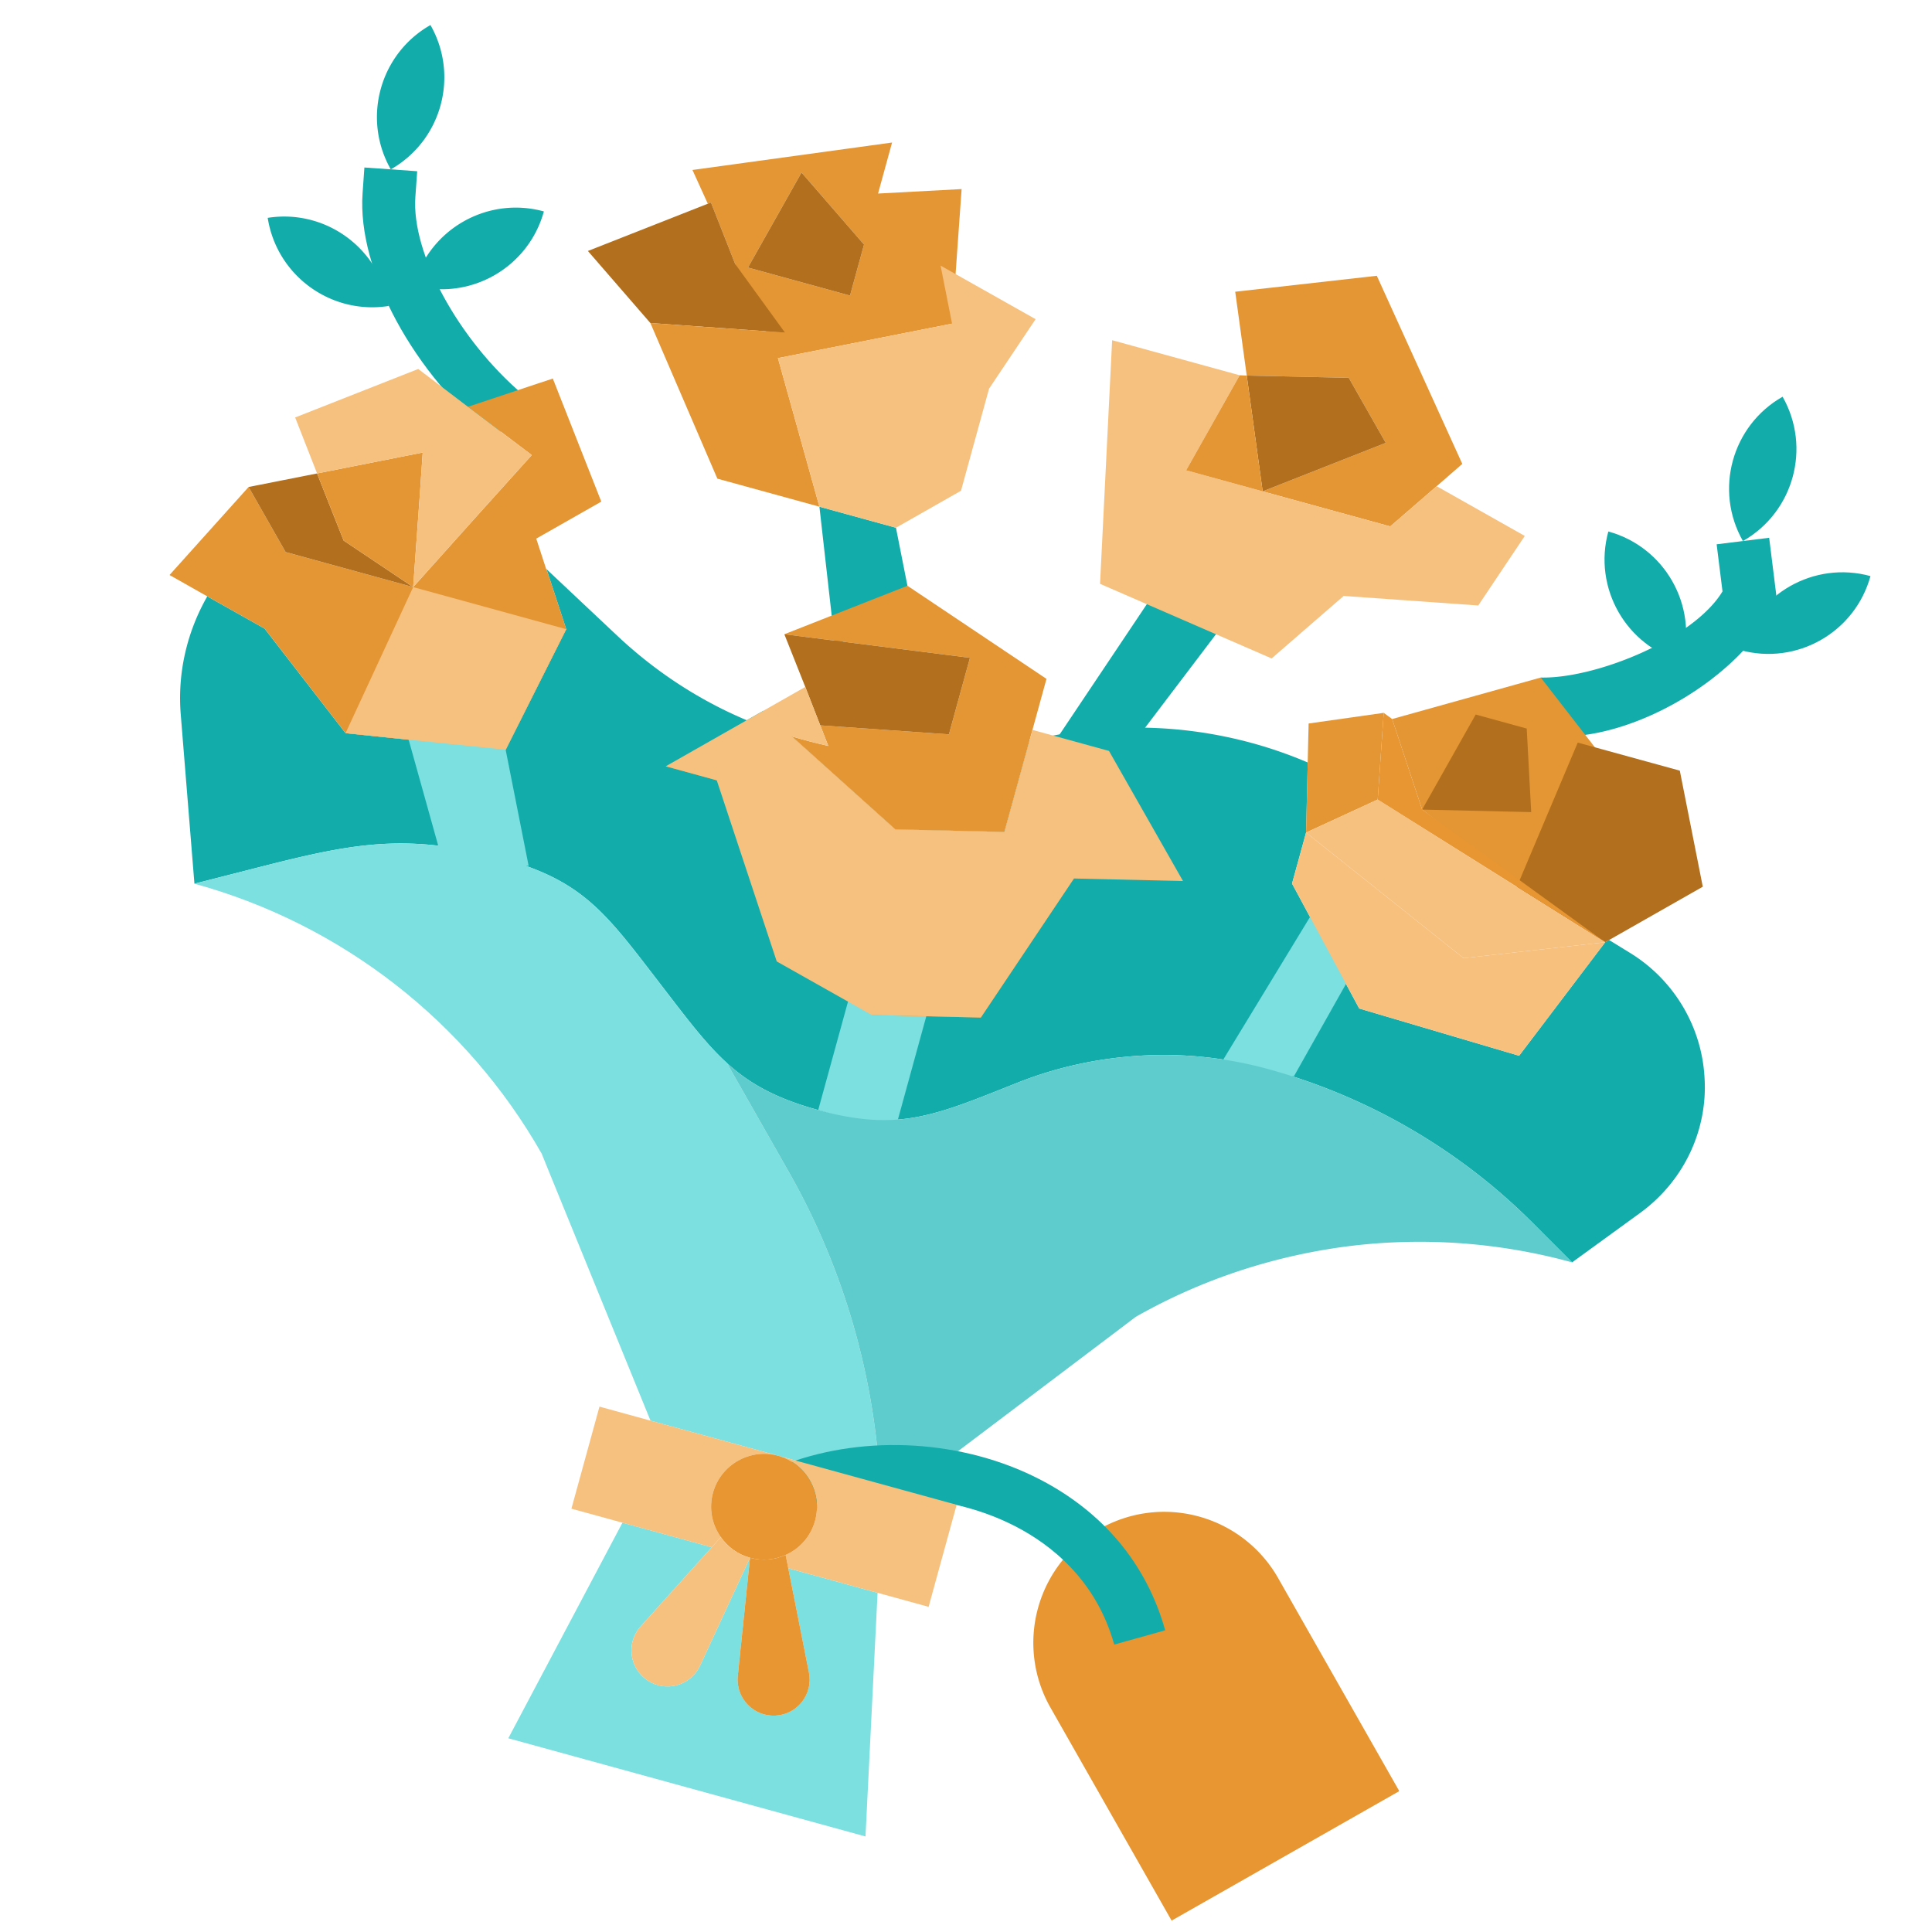 <svg xmlns="http://www.w3.org/2000/svg" xml:space="preserve" style="fill-rule:evenodd;clip-rule:evenodd;stroke-linejoin:round;stroke-miterlimit:2" viewBox="0 0 120 120"><g><path d="M470.711 2.832c12.898 12.902 12.898 33.816 0 46.715-12.902-12.899-12.902-33.813 0-46.715ZM429.418 57.805c0 18.246 14.789 33.035 33.035 33.035 0-18.246-14.789-33.035-33.035-33.035ZM512 49.547c0 18.246-14.789 33.035-33.031 33.035 0-18.246 14.789-33.035 33.031-33.035Z" style="fill:#12acab;fill-rule:nonzero" transform="scale(.199) rotate(15.37 65.224 380.773)"/><path d="m431.422 123.625-10.262-16.27c16.535-4.132 42.832-24.136 47.574-40.964l-5.66-13.688 15.266-6.308 6.68 16.16a8.255 8.255 0 0 1 .464 4.777c-4.711 23.563-30.48 50.395-54.062 56.293ZM297.289 115.613l-16.516 49.547 24.774-8.258 16.519-41.289h-24.777ZM189.934 115.613l16.519 41.289 16.516-24.773-8.258-16.516h-24.777ZM82.582 49.547c0 18.246-14.789 33.035-33.035 33.035 0-18.246 14.789-33.035 33.035-33.035ZM0 74.324c7.508 16.625 27.07 24.02 43.695 16.516C36.191 74.211 16.629 66.816 0 74.324ZM33.031 2.832c12.903 12.902 12.903 33.816 0 46.715-12.898-12.899-12.898-33.813 0-46.715Z" style="fill:#12acab;fill-rule:nonzero" transform="scale(.199) rotate(15.37 65.224 380.773)"/><path d="M87.129 122.277c-30.133-12.808-55.902-39.64-60.613-63.203l-1.582-7.906 16.195-3.242 1.582 7.906c3.445 17.227 24.574 39.188 48.426 50.422l-4.008 16.023Z" style="fill:#12acab;fill-rule:nonzero" transform="scale(.199) rotate(15.37 65.224 380.773)"/><path d="m434.043 172.348 20.148-40.219-10.98-8.258-22.051-16.516-41.289 24.774 16.516 24.773 37.656 15.446Z" style="fill:#e49634;fill-rule:nonzero" transform="scale(.199) rotate(15.37 65.224 380.773)"/><path d="M506.137 229.738c0 10.903-3.715 21.637-10.739 30.473l-16.433 20.562-14.781-8.421c-14.122-8.094-29.149-14.204-44.676-18.332a186.866 186.866 0 0 0-47.895-6.278c-13.379 0-26.593 2.149-39.144 6.36-12.551 4.21-24.446 10.32-35.18 18.414-10.734 8.093-18.496 14.203-26.922 18.414-8.426 4.215-17.508 6.359-30.887 6.359-13.375 0-22.46-2.144-30.882-6.359-8.426-4.211-16.188-10.321-26.922-18.414-10.738-8.094-18.5-14.204-26.922-18.414-8.426-4.211-17.508-6.36-30.887-6.36-32.453 0-47.894 8.508-76.058 24.61l-14.782 8.421-18.086-49.711c-4.539-12.386-4.953-25.601-1.816-37.824l19.902 4.957 33.035 24.774 49.547-8.258 8.258-41.289-10.898-16.434 26.836 14.203c14.535 7.68 30.062 12.633 45.914 14.7l4.215-4.215 10.734 5.367 38.812 19.41 33.036-8.262v-29.48a136.981 136.981 0 0 1 67.382-17.754c6.032 0 12.141.414 18.168 1.238l5.286 21.223v16.516l30.554 32.043 52.028.992 16.515-41.293.992-.988 7.348 2.144c15.441 4.461 27.746 16.27 32.785 31.465 1.738 5.039 2.563 10.238 2.563 15.441Z" style="fill:#12acab;fill-rule:nonzero" transform="scale(.199) rotate(15.37 65.224 380.773)"/><path d="m206.453 8.258-24.777 8.258V0l-57.805 24.773 7.434 8.918.824-.66 12.387 16.516 20.644 24.777 49.551-24.777-8.258-41.289Zm-24.777 41.289h-33.031l8.257-33.031 24.774 16.515v16.516Z" style="fill:#e49634;fill-rule:nonzero" transform="scale(.199) rotate(15.37 65.224 380.773)"/><path d="M181.676 33.031v16.516h-33.031l8.257-33.031 24.774 16.515Z" style="fill:#b26f1d;fill-rule:nonzero" transform="scale(.199) rotate(15.37 65.224 380.773)"/><path d="m165.16 66.062-41.289 8.262-24.773-16.519 33.031-24.774 12.387 16.516 20.644 16.515Z" style="fill:#b26f1d;fill-rule:nonzero" transform="scale(.199) rotate(15.37 65.224 380.773)"/><path d="M189.934 115.613h-33.032l-33.031-41.289 41.289-8.262v8.262l24.774 41.289Z" style="fill:#e49634;fill-rule:nonzero" transform="scale(.199) rotate(15.37 65.224 380.773)"/><path d="m239.484 41.289-8.257 24.773v33.036l-16.516 16.515h-24.777L165.16 74.324l49.551-24.777-8.258-16.516 33.031 8.258Z" style="fill:#f6c17f;fill-rule:nonzero" transform="scale(.199) rotate(15.37 65.224 380.773)"/><path d="m112.969 156.984 10.902 16.434-8.258 41.293-49.551 8.258-33.031-24.778-19.902-4.953L0 189.934l16.516-33.032 16.515 16.516h41.293l13.375-26.836 11.399-22.711-23.207-9.25 23.207-15.523 24.773 33.031-16.516 16.516 5.45 8.257.082.082h.082Z" style="fill:#e49634;fill-rule:nonzero" transform="scale(.199) rotate(15.37 65.224 380.773)"/><path d="M74.324 173.418H33.031l-16.515-16.516 19.488-9.742 5.699 7.594 7.844 10.406 24.777 8.258Z" style="fill:#b26f1d;fill-rule:nonzero" transform="scale(.199) rotate(15.37 65.224 380.773)"/><path d="m74.324 173.418-24.777-8.258-7.844-10.406-5.699-7.594 30.058-15.031 2.727 13.461 5.535 27.828Z" style="fill:#e49634;fill-rule:nonzero" transform="scale(.199) rotate(15.37 65.224 380.773)"/><path d="m99.098 123.871-11.399 22.711-13.375 26.836-5.535-27.828-2.727-13.461-30.058 15.031-11.231-15.031 33.032-24.774 18.086 7.266 23.207 9.25Z" style="fill:#f6c17f;fill-rule:nonzero" transform="scale(.199) rotate(15.37 65.224 380.773)"/><path d="M272.516 148.645v49.546l-33.032 8.262-38.812-19.41c3.879.082 7.844 0 11.726-.164l-4.128-5.531 39.472-7.93v-24.773l-57.808 8.257 33.035-24.773 49.547 16.516Z" style="fill:#e49634;fill-rule:nonzero" transform="scale(.199) rotate(15.37 65.224 380.773)"/><path d="M247.742 148.645v24.773l-39.472 7.93-7.68-10.325-10.656-14.121 57.808-8.257Z" style="fill:#b26f1d;fill-rule:nonzero" transform="scale(.199) rotate(15.37 65.224 380.773)"/><path d="m379.871 49.547-5.863 8.836-10.653 15.941h-41.289l33.032-24.777-16.516-16.516-30.887 7.766-10.406-24.281L338.582 0l41.289 49.547Z" style="fill:#e49634;fill-rule:nonzero" transform="scale(.199) rotate(15.37 65.224 380.773)"/><path d="m355.098 49.547-33.032 24.777-14.371-33.527 30.887-7.766 16.516 16.516Z" style="fill:#b26f1d;fill-rule:nonzero" transform="scale(.199) rotate(15.37 65.224 380.773)"/><path d="m404.645 66.062-8.258 24.778-41.289 8.258-16.516 24.773-57.809-8.258-16.515-74.324h41.289l-8.258 33.035h66.066l10.653-15.941 30.637 7.679Z" style="fill:#f6c17f;fill-rule:nonzero" transform="scale(.199) rotate(15.37 65.224 380.773)"/><path d="M322.066 74.324h-24.777l8.258-33.035 2.148-.492 14.371 33.527Z" style="fill:#e49634;fill-rule:nonzero" transform="scale(.199) rotate(15.37 65.224 380.773)"/><path d="m462.453 181.676 24.774-24.774-16.516-33.031h-33.035l-6.403 48.477 31.18 9.328Z" style="fill:#b26f1d;fill-rule:nonzero" transform="scale(.199) rotate(15.37 65.224 380.773)"/><path d="m382.184 157.562-18.829 15.856-8.257-33.031 21.718-9.414 5.368 26.589Z" style="fill:#e49634;fill-rule:nonzero" transform="scale(.199) rotate(15.37 65.224 380.773)"/><path d="m429.418 148.645-33.031 8.257 8.258-33.031h16.515l8.258 24.774Z" style="fill:#b26f1d;fill-rule:nonzero" transform="scale(.199) rotate(15.37 65.224 380.773)"/><path d="M313.809 512H198.191l16.52-74.324h28.902l-14.851 29.699c-3.059 6.117.011 13.527 6.5 15.691 6.554 2.184 13.508-2.004 14.644-8.816L256 437.676l6.094 36.574c1.136 6.812 8.09 11 14.644 8.816 6.489-2.164 9.555-9.574 6.496-15.691l-14.847-29.699h28.902L313.809 512ZM289.031 404.645h-74.32l-50.789-66.063-4.047-5.289c-33.609-33.609-79.277-52.52-126.844-52.52l14.781-8.421c28.161-16.106 43.606-24.61 76.059-24.61 13.379 0 22.461 2.145 30.883 6.356 8.426 4.214 16.187 10.324 26.922 18.418 10.488 7.925 18.168 13.957 26.426 18.168l27.5 27.496c24.281 24.281 42.531 53.847 53.429 86.465Z" style="fill:#7cdfe0;fill-rule:nonzero" transform="scale(.199) rotate(15.37 65.224 380.773)"/><path d="m462.453 181.676-41.293 16.515-57.805-24.773 18.829-15.856 74.32 22.379h.082l5.867 1.735Z" style="fill:#f6c17f;fill-rule:nonzero" transform="scale(.199) rotate(15.37 65.224 380.773)"/><path d="m115.613 214.711 16.516 33.031L107.355 256l-24.773-41.289h33.031ZM239.484 256h24.773v41.289h-24.773zM371.613 198.191 355.098 256l24.773-8.258 8.258-33.031-16.516-16.52Z" style="fill:#7cdfe0;fill-rule:nonzero" transform="scale(.199) rotate(15.37 65.224 380.773)"/><path d="M346.84 429.004a40.875 40.875 0 0 0 11.969 28.902L412.902 512l57.805-57.805-54.09-54.093a40.886 40.886 0 0 0-28.902-11.973c-22.578 0-40.875 18.301-40.875 40.875ZM379.871 132.129l-3.055-1.156 5.368 26.589 80.269 24.114-66.066-24.774-16.516-24.773Z" style="fill:#e79631;fill-rule:nonzero" transform="scale(.199) rotate(15.37 65.224 380.773)"/><path d="M363.355 173.418v16.516l30.555 32.043 52.024.992 16.519-41.293-41.293 16.515-57.805-24.773Z" style="fill:#f8c07d;fill-rule:nonzero" transform="scale(.199) rotate(15.37 65.224 380.773)"/><path d="m247.742 264.258-8.258-57.805 33.032-8.262 24.773 8.262L280.773 256l-33.031 8.258ZM165.16 206.453h74.324l-38.812-19.41-35.512 19.41Z" style="fill:#e79631;fill-rule:nonzero" transform="scale(.199) rotate(15.37 65.224 380.773)"/><path d="M74.324 173.418h49.547l-8.258 41.293-49.551 8.258 8.262-49.551ZM330.324 198.191l-33.035 8.262L280.773 256l-33.031 8.258L214.711 256l-33.035-49.547H165.16l35.43-35.43 7.68 10.325 4.128 5.531c-3.882.164-7.847.25-11.726.164l38.812 19.41 33.032-8.262V165.16h24.773l33.035 33.031Z" style="fill:#f6c17f;fill-rule:nonzero" transform="scale(.199) rotate(15.37 65.224 380.773)"/><path d="M478.969 280.773a179.415 179.415 0 0 0-68.625 13.625c-21.555 9.004-41.375 22.051-58.219 38.899l-4.047 5.285-50.789 66.063h-8.258c-10.898-32.618-29.148-62.184-53.429-86.461l-27.5-27.5c.168.082.332.164.496.246 8.425 4.215 17.507 6.359 30.886 6.359 13.379 0 22.461-2.144 30.883-6.359 8.426-4.211 16.188-10.321 26.922-18.414 10.738-8.094 22.629-14.204 35.18-18.414 12.554-4.211 25.765-6.36 39.144-6.36 16.188 0 32.371 2.149 47.899 6.278 15.523 4.128 30.554 10.238 44.676 18.332l14.781 8.421Z" style="fill:#5ecccc;fill-rule:nonzero" transform="scale(.199) rotate(15.37 65.224 380.773)"/><path d="M372.789 433.668c-10.871-18.117-27.59-24.918-39.695-27.438-21.617-4.488-46.168.637-64.039 13.395l-9.598-13.445c21.488-15.356 51.012-21.539 76.996-16.121 22 4.578 39.461 16.718 50.496 35.109l-14.16 8.5Z" style="fill:#12acab;fill-rule:nonzero" transform="scale(.199) rotate(15.37 65.224 380.773)"/><path d="M239.484 421.16c0 5.121 2.313 9.664 6.028 12.719l-1.899 3.801h-45.422v-33.035H256c-9.082 0-16.516 7.433-16.516 16.515ZM313.809 404.645v33.031h-45.422l-1.899-3.797c3.715-3.055 6.028-7.598 6.028-12.719 0-9.082-7.434-16.515-16.516-16.515h57.809Z" style="fill:#f6c17f;fill-rule:nonzero" transform="scale(.199) rotate(15.37 65.224 380.773)"/><path d="M272.516 421.16c0 5.121-2.313 9.664-6.028 12.719-2.89 2.394-6.523 3.801-10.488 3.801s-7.598-1.407-10.488-3.801c-3.715-3.055-6.028-7.598-6.028-12.719 0-9.082 7.43-16.515 16.516-16.515 9.082 0 16.516 7.433 16.516 16.515Z" style="fill:#e79631;fill-rule:nonzero" transform="scale(.199) rotate(15.37 65.224 380.773)"/><path d="M276.738 483.066c-6.554 2.184-13.508-2.004-14.644-8.816L256 437.676c3.965 0 7.598-1.403 10.488-3.797l1.899 3.797 14.851 29.699c3.059 6.117-.011 13.527-6.5 15.691Z" style="fill:#e79631;fill-rule:nonzero" transform="scale(.199) rotate(15.37 65.224 380.773)"/><path d="m256 437.676-6.094 36.574c-1.136 6.812-8.09 11-14.644 8.816-6.489-2.164-9.559-9.574-6.5-15.691l14.851-29.699 1.899-3.797c2.89 2.394 6.523 3.797 10.488 3.797Z" style="fill:#f6c17f;fill-rule:nonzero" transform="scale(.199) rotate(15.37 65.224 380.773)"/></g></svg>
